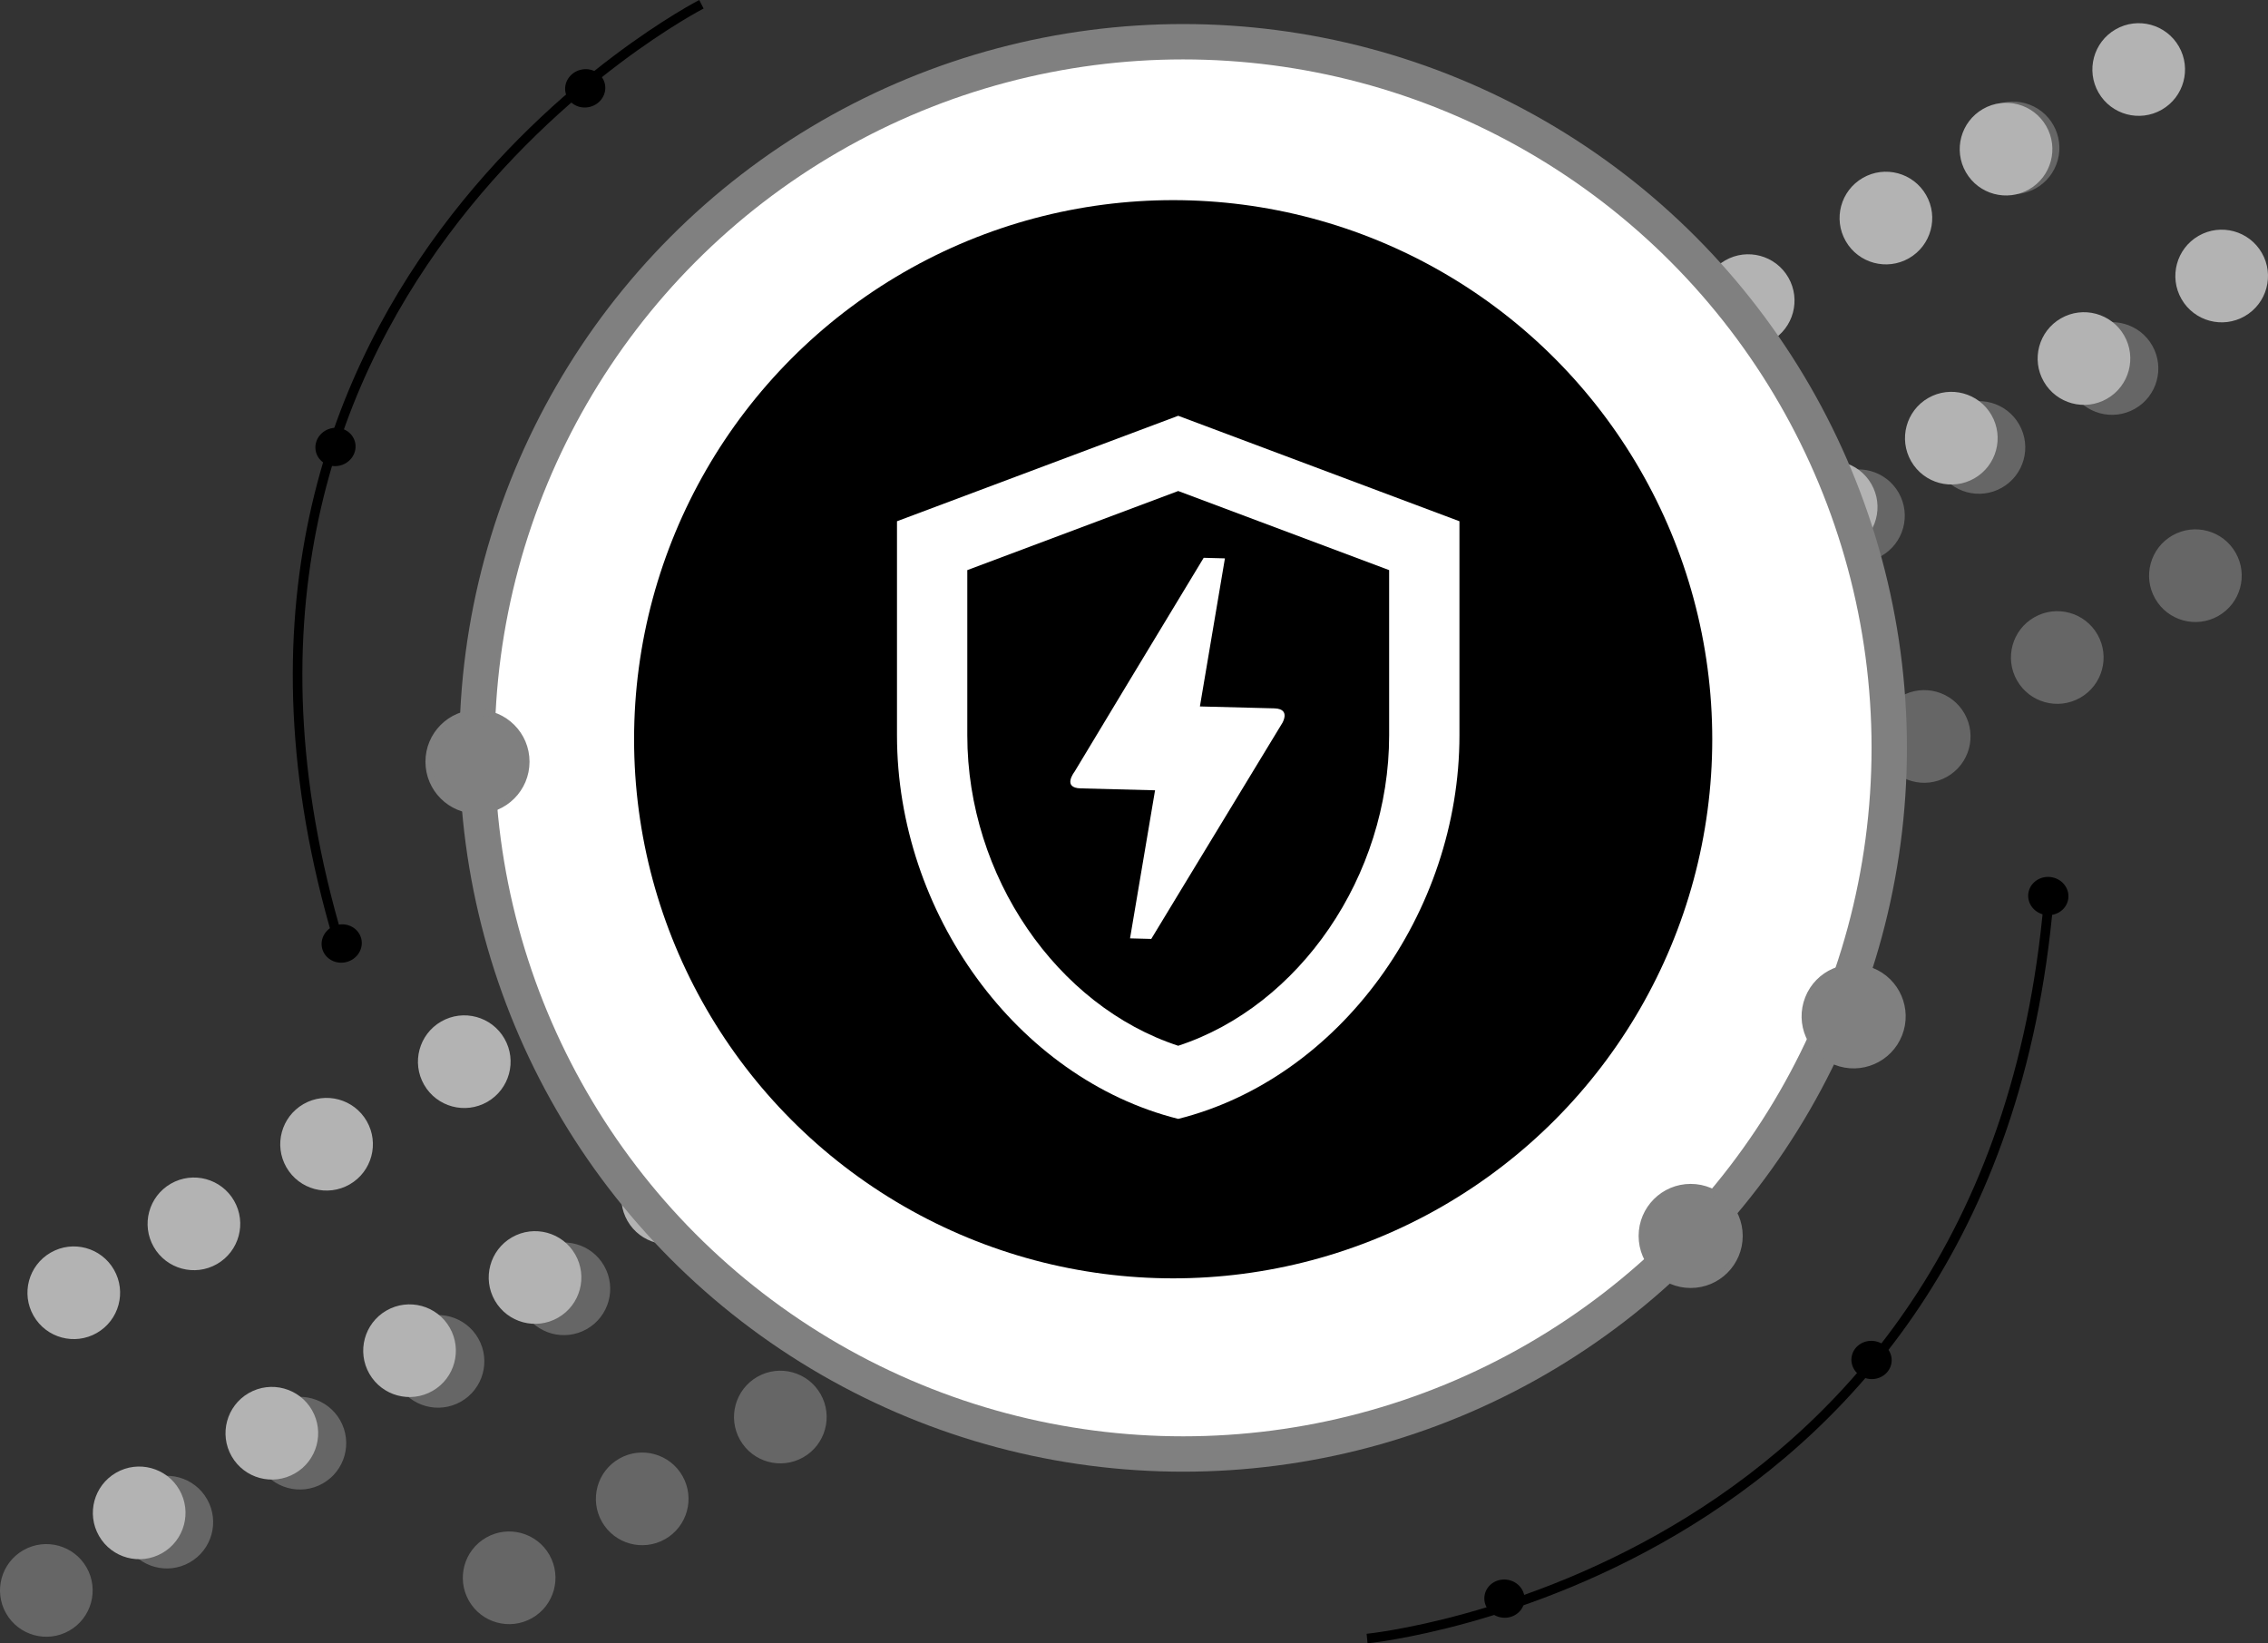 <?xml version="1.0" encoding="UTF-8" standalone="no"?>
<!-- Created with Inkscape (http://www.inkscape.org/) -->

<svg
   width="130.711mm"
   height="94.706mm"
   viewBox="0 0 130.711 94.706"
   version="1.1"
   id="svg5"
   inkscape:version="1.1.1 (3bf5ae0d25, 2021-09-20)"
   sodipodi:docname="aboutCompraPro.svg"
   xmlns:inkscape="http://www.inkscape.org/namespaces/inkscape"
   xmlns:sodipodi="http://sodipodi.sourceforge.net/DTD/sodipodi-0.dtd"
   xmlns="http://www.w3.org/2000/svg"
   xmlns:svg="http://www.w3.org/2000/svg">
  <rect x="0" y="0" width="130.711" height="94.706" fill="#333333" stroke="none"/>
  <sodipodi:namedview
     id="namedview7"
     pagecolor="#ffffff"
     bordercolor="#666666"
     borderopacity="1.0"
     inkscape:pageshadow="2"
     inkscape:pageopacity="0.0"
     inkscape:pagecheckerboard="0"
     inkscape:document-units="mm"
     showgrid="false"
     fit-margin-top="0"
     fit-margin-left="0"
     fit-margin-right="0"
     fit-margin-bottom="0"
     inkscape:zoom="0.65512531"
     inkscape:cx="354.13073"
     inkscape:cy="257.2027"
     inkscape:window-width="1366"
     inkscape:window-height="705"
     inkscape:window-x="2552"
     inkscape:window-y="-8"
     inkscape:window-maximized="1"
     inkscape:current-layer="layer1" />
  <defs
     id="defs2" />
  <g
     inkscape:label="Camada 1"
     inkscape:groupmode="layer"
     id="layer1"
     transform="translate(-30,-23.182)">
    <circle
       id="path4603-7-2-2-3-2-7-2"
       style="fill:#666666;stroke:none;stroke-width:1.78"
       cx="-147.626"
       cy="23.095"
       r="2.67"
       transform="rotate(-158.857)"
       inkscape:export-xdpi="95.808083"
       inkscape:export-ydpi="95.808083" />
    <circle
       id="path4601-9-4-1-0-64-8-5"
       style="fill:#666666;stroke:none;stroke-width:1.78"
       cx="-109.98"
       cy="-113.563"
       r="2.67"
       transform="rotate(150.4)"
       inkscape:export-xdpi="95.808083"
       inkscape:export-ydpi="95.808083" />
    <circle
       id="path4603-5-9-6-2-6-8-9"
       style="fill:#666666;stroke:none;stroke-width:1.78"
       cx="-101.065"
       cy="-113.731"
       r="2.67"
       transform="rotate(150.4)"
       inkscape:export-xdpi="95.808083"
       inkscape:export-ydpi="95.808083" />
    <circle
       id="path4581-8-9-7-9-3-0-5-1"
       style="fill:#666666;stroke:none;stroke-width:1.78"
       cx="-93.083"
       cy="-113.723"
       r="2.67"
       transform="rotate(150.4)"
       inkscape:export-xdpi="95.808083"
       inkscape:export-ydpi="95.808083" />
    <circle
       id="path4601-8-6-4-8-4-4-5-4"
       style="fill:#666666;stroke:none;stroke-width:1.78"
       cx="-83.832"
       cy="-113.891"
       r="2.67"
       transform="rotate(150.4)"
       inkscape:export-xdpi="95.808083"
       inkscape:export-ydpi="95.808083" />
    <circle
       id="path4603-7-5-6-1-5-9-2-5"
       style="fill:#666666;stroke:none;stroke-width:1.78"
       cx="-74.917"
       cy="-114.06"
       r="2.67"
       transform="rotate(150.4)"
       inkscape:export-xdpi="95.808083"
       inkscape:export-ydpi="95.808083" />
    <circle
       id="path4601-9-4-1-3-7-8-1-7"
       style="fill:#b3b3b3;stroke:none;stroke-width:1.78"
       cx="-119.317"
       cy="-99.955"
       r="2.67"
       transform="rotate(150.106)"
       inkscape:export-xdpi="95.808083"
       inkscape:export-ydpi="95.808083" />
    <circle
       id="path4603-5-9-6-7-3-5-6-4"
       style="fill:#b3b3b3;stroke:none;stroke-width:1.78"
       cx="-110.402"
       cy="-100.123"
       r="2.67"
       transform="rotate(150.106)"
       inkscape:export-xdpi="95.808083"
       inkscape:export-ydpi="95.808083" />
    <circle
       id="path4581-8-9-7-9-1-4-36-1-1"
       style="fill:#b3b3b3;stroke:none;stroke-width:1.78"
       cx="-102.42"
       cy="-100.115"
       r="2.67"
       transform="rotate(150.106)"
       inkscape:export-xdpi="95.808083"
       inkscape:export-ydpi="95.808083" />
    <circle
       id="path4601-8-6-4-8-8-4-4-8-0"
       style="fill:#b3b3b3;stroke:none;stroke-width:1.78"
       cx="-93.168"
       cy="-100.284"
       r="2.67"
       transform="rotate(150.106)"
       inkscape:export-xdpi="95.808083"
       inkscape:export-ydpi="95.808083" />
    <circle
       id="path4603-7-5-6-1-4-6-5-6-6"
       style="fill:#b3b3b3;stroke:none;stroke-width:1.78"
       cx="-84.254"
       cy="-100.452"
       r="2.67"
       transform="rotate(150.106)"
       inkscape:export-xdpi="95.808083"
       inkscape:export-ydpi="95.808083" />
    <circle
       id="path4581-4-4-9-4-0-7-9-0"
       style="fill:#b3b3b3;stroke:none;stroke-width:1.78"
       cx="-76.371"
       cy="-100.65"
       r="2.67"
       transform="rotate(150.106)"
       inkscape:export-xdpi="95.808083"
       inkscape:export-ydpi="95.808083" />
    <circle
       id="path4601-6-0-6-0-4-3-1-1"
       style="fill:#b3b3b3;stroke:none;stroke-width:1.78"
       cx="-67.12"
       cy="-100.818"
       r="2.67"
       transform="rotate(150.106)"
       inkscape:export-xdpi="95.808083"
       inkscape:export-ydpi="95.808083" />
    <circle
       id="path4603-1-3-4-9-8-3-2-5"
       style="fill:#b3b3b3;stroke:none;stroke-width:1.78"
       cx="-58.205"
       cy="-100.986"
       r="2.67"
       transform="rotate(150.106)"
       inkscape:export-xdpi="95.808083"
       inkscape:export-ydpi="95.808083" />
    <circle
       id="path4603-1-3-4-9-8-7-2-2-4"
       style="fill:#b3b3b3;stroke:none;stroke-width:1.78"
       cx="-50.291"
       cy="-101.057"
       r="2.67"
       transform="rotate(150.106)"
       inkscape:export-xdpi="95.808083"
       inkscape:export-ydpi="95.808083" />
    <circle
       id="path4581-6-2-3-6-0-2-3-7"
       style="fill:#666666;stroke:none;stroke-width:1.78"
       cx="-108.261"
       cy="-126.319"
       r="2.67"
       transform="rotate(150.4)"
       inkscape:export-xdpi="95.808083"
       inkscape:export-ydpi="95.808083" />
    <circle
       id="path4601-9-4-1-0-6-4-6-1"
       style="fill:#666666;stroke:none;stroke-width:1.78"
       cx="-99.01"
       cy="-126.487"
       r="2.67"
       transform="rotate(150.4)"
       inkscape:export-xdpi="95.808083"
       inkscape:export-ydpi="95.808083" />
    <circle
       id="path4603-5-9-6-2-7-1-4-1"
       style="fill:#666666;stroke:none;stroke-width:1.78"
       cx="-90.095"
       cy="-126.655"
       r="2.67"
       transform="rotate(150.4)"
       inkscape:export-xdpi="95.808083"
       inkscape:export-ydpi="95.808083" />
    <circle
       id="path4581-8-9-7-9-3-7-60-8-0"
       style="fill:#666666;stroke:none;stroke-width:1.78"
       cx="-82.113"
       cy="-126.647"
       r="2.67"
       transform="rotate(150.4)"
       inkscape:export-xdpi="95.808083"
       inkscape:export-ydpi="95.808083" />
    <circle
       id="path4581-8-9-7-9-3-7-8-7-3-5"
       style="fill:#666666;stroke:none;stroke-width:1.78"
       cx="-74.622"
       cy="-127.064"
       r="2.67"
       transform="rotate(150.4)"
       inkscape:export-xdpi="95.808083"
       inkscape:export-ydpi="95.808083" />
    <circle
       id="path4581-8-9-7-9-3-7-83-7-9-5"
       style="fill:#666666;stroke:none;stroke-width:1.78"
       cx="-66.877"
       cy="-127.055"
       r="2.67"
       transform="rotate(150.4)"
       inkscape:export-xdpi="95.808083"
       inkscape:export-ydpi="95.808083" />
    <circle
       id="path4581-8-9-7-9-3-7-1-94-1-9"
       style="fill:#666666;stroke:none;stroke-width:1.78"
       cx="-58.156"
       cy="-127.103"
       r="2.67"
       transform="rotate(150.4)"
       inkscape:export-xdpi="95.808083"
       inkscape:export-ydpi="95.808083" />
    <circle
       id="path4603-7-5-6-1-5-88-0-3-7"
       style="fill:#666666;stroke:none;stroke-width:1.78"
       cx="-56.891"
       cy="-115.397"
       r="2.67"
       transform="rotate(150.4)"
       inkscape:export-xdpi="95.808083"
       inkscape:export-ydpi="95.808083" />
    <circle
       id="path4603-7-5-6-1-4-6-7-8-02-9-0"
       style="fill:#b3b3b3;stroke:none;stroke-width:1.78"
       cx="-55.185"
       cy="-114.565"
       r="2.67"
       transform="rotate(150.106)"
       inkscape:export-xdpi="95.808083"
       inkscape:export-ydpi="95.808083" />
    <circle
       id="path4581-6-2-3-3-3-9-5-1-8"
       style="fill:#b3b3b3;stroke:none;stroke-width:1.78"
       cx="-117.532"
       cy="-112.655"
       r="2.67"
       transform="rotate(150.106)"
       inkscape:export-xdpi="95.808083"
       inkscape:export-ydpi="95.808083" />
    <circle
       id="path4601-9-4-1-3-7-3-7-8-1"
       style="fill:#b3b3b3;stroke:none;stroke-width:1.78"
       cx="-108.281"
       cy="-112.823"
       r="2.67"
       transform="rotate(150.106)"
       inkscape:export-xdpi="95.808083"
       inkscape:export-ydpi="95.808083" />
    <circle
       id="path4603-5-9-6-7-3-0-9-6-9"
       style="fill:#b3b3b3;stroke:none;stroke-width:1.78"
       cx="-99.366"
       cy="-112.991"
       r="2.67"
       transform="rotate(150.106)"
       inkscape:export-xdpi="95.808083"
       inkscape:export-ydpi="95.808083" />
    <circle
       id="path4581-8-9-7-9-1-4-9-7-4-0"
       style="fill:#b3b3b3;stroke:none;stroke-width:1.78"
       cx="-91.384"
       cy="-112.983"
       r="2.67"
       transform="rotate(150.106)"
       inkscape:export-xdpi="95.808083"
       inkscape:export-ydpi="95.808083" />
    <circle
       id="path4601-8-6-4-8-8-4-9-4-7-5"
       style="fill:#b3b3b3;stroke:none;stroke-width:1.78"
       cx="-82.133"
       cy="-113.151"
       r="2.67"
       transform="rotate(150.106)"
       inkscape:export-xdpi="95.808083"
       inkscape:export-ydpi="95.808083" />
    <circle
       id="path4603-7-5-6-1-4-6-7-1-2-8"
       style="fill:#b3b3b3;stroke:none;stroke-width:1.78"
       cx="-73.218"
       cy="-113.32"
       r="2.67"
       transform="rotate(150.106)"
       inkscape:export-xdpi="95.808083"
       inkscape:export-ydpi="95.808083" />
    <circle
       id="path4603-7-5-6-1-5-8-2-3-3"
       style="fill:#666666;stroke:none;stroke-width:1.78"
       cx="-66.091"
       cy="-114.61"
       r="2.67"
       transform="rotate(150.4)"
       inkscape:export-xdpi="95.808083"
       inkscape:export-ydpi="95.808083" />
    <circle
       id="path4603-7-5-6-1-4-6-7-4-0-0-7"
       style="fill:#b3b3b3;stroke:none;stroke-width:1.78"
       cx="-64.389"
       cy="-113.825"
       r="2.67"
       transform="rotate(150.106)"
       inkscape:export-xdpi="95.808083"
       inkscape:export-ydpi="95.808083" />
    <circle
       id="path4601-4-6-6-2-5-8-2"
       style="fill:#666666;stroke:none;stroke-width:1.78"
       cx="-42.009"
       cy="-115.217"
       r="2.67"
       transform="rotate(150.4)"
       inkscape:export-xdpi="95.808083"
       inkscape:export-ydpi="95.808083" />
    <circle
       id="path4603-0-3-1-42-9-3-2"
       style="fill:#666666;stroke:none;stroke-width:1.78"
       cx="-33.094"
       cy="-115.386"
       r="2.67"
       transform="rotate(150.4)"
       inkscape:export-xdpi="95.808083"
       inkscape:export-ydpi="95.808083" />
    <circle
       id="path4581-8-6-6-8-4-8-7-2"
       style="fill:#666666;stroke:none;stroke-width:1.78"
       cx="-24.37"
       cy="-115.272"
       r="2.67"
       transform="rotate(150.4)"
       inkscape:export-xdpi="95.808083"
       inkscape:export-ydpi="95.808083" />
    <circle
       id="path4601-8-3-7-0-3-3-8-7"
       style="fill:#666666;stroke:none;stroke-width:1.78"
       cx="-15.119"
       cy="-115.44"
       r="2.67"
       transform="rotate(150.4)"
       inkscape:export-xdpi="95.808083"
       inkscape:export-ydpi="95.808083" />
    <circle
       id="path4603-7-2-2-3-6-5-7-2"
       style="fill:#666666;stroke:none;stroke-width:1.78"
       cx="-6.204"
       cy="-115.608"
       r="2.67"
       transform="rotate(150.4)"
       inkscape:export-xdpi="95.808083"
       inkscape:export-ydpi="95.808083" />
    <circle
       id="path4581-6-2-3-6-8-3-9-0"
       style="fill:#666666;stroke:none;stroke-width:1.78"
       cx="2.169"
       cy="-115.661"
       r="2.67"
       transform="rotate(150.4)"
       inkscape:export-xdpi="95.808083"
       inkscape:export-ydpi="95.808083" />
    <circle
       id="path4601-9-4-1-0-2-8-3-6"
       style="fill:#666666;stroke:none;stroke-width:1.78"
       cx="11.42"
       cy="-115.829"
       r="2.67"
       transform="rotate(150.4)"
       inkscape:export-xdpi="95.808083"
       inkscape:export-ydpi="95.808083" />
    <circle
       id="path4603-5-9-6-2-78-2-1-5"
       style="fill:#666666;stroke:none;stroke-width:1.78"
       cx="20.335"
       cy="-115.997"
       r="2.67"
       transform="rotate(150.4)"
       inkscape:export-xdpi="95.808083"
       inkscape:export-ydpi="95.808083" />
    <circle
       id="path4581-8-9-7-9-3-6-2-6-9"
       style="fill:#666666;stroke:none;stroke-width:1.78"
       cx="28.317"
       cy="-115.989"
       r="2.67"
       transform="rotate(150.4)"
       inkscape:export-xdpi="95.808083"
       inkscape:export-ydpi="95.808083" />
    <circle
       id="path4603-0-3-7-0-5-3-6-7"
       style="fill:#b3b3b3;stroke:none;stroke-width:1.78"
       cx="-42.42"
       cy="-101.155"
       r="2.67"
       transform="rotate(150.106)"
       inkscape:export-xdpi="95.808083"
       inkscape:export-ydpi="95.808083" />
    <circle
       id="path4581-8-6-6-6-8-6-3-7-0"
       style="fill:#b3b3b3;stroke:none;stroke-width:1.78"
       cx="-33.696"
       cy="-101.041"
       r="2.67"
       transform="rotate(150.106)"
       inkscape:export-xdpi="95.808083"
       inkscape:export-ydpi="95.808083" />
    <circle
       id="path4601-8-3-7-8-0-84-1-8-5"
       style="fill:#b3b3b3;stroke:none;stroke-width:1.78"
       cx="-24.445"
       cy="-101.209"
       r="2.67"
       transform="rotate(150.106)"
       inkscape:export-xdpi="95.808083"
       inkscape:export-ydpi="95.808083" />
    <circle
       id="path4603-7-2-2-1-7-2-3-8-1"
       style="fill:#b3b3b3;stroke:none;stroke-width:1.78"
       cx="-15.53"
       cy="-101.377"
       r="2.67"
       transform="rotate(150.106)"
       inkscape:export-xdpi="95.808083"
       inkscape:export-ydpi="95.808083" />
    <circle
       id="path4581-6-2-3-3-3-8-0-4-7"
       style="fill:#b3b3b3;stroke:none;stroke-width:1.78"
       cx="-7.157"
       cy="-101.43"
       r="2.67"
       transform="rotate(150.106)"
       inkscape:export-xdpi="95.808083"
       inkscape:export-ydpi="95.808083" />
    <circle
       id="path4601-9-4-1-3-7-6-3-3-3"
       style="fill:#b3b3b3;stroke:none;stroke-width:1.78"
       cx="2.094"
       cy="-101.599"
       r="2.67"
       transform="rotate(150.106)"
       inkscape:export-xdpi="95.808083"
       inkscape:export-ydpi="95.808083" />
    <circle
       id="path4603-5-9-6-7-3-6-6-7-3"
       style="fill:#b3b3b3;stroke:none;stroke-width:1.78"
       cx="11.009"
       cy="-101.767"
       r="2.67"
       transform="rotate(150.106)"
       inkscape:export-xdpi="95.808083"
       inkscape:export-ydpi="95.808083" />
    <circle
       id="path4581-8-9-7-9-1-4-3-3-6-2"
       style="fill:#b3b3b3;stroke:none;stroke-width:1.78"
       cx="18.991"
       cy="-101.759"
       r="2.67"
       transform="rotate(150.106)"
       inkscape:export-xdpi="95.808083"
       inkscape:export-ydpi="95.808083" />
    <circle
       id="path4581-1-4-2-1-9-2-5-7"
       style="fill:#666666;stroke:none;stroke-width:1.78"
       cx="-40.29"
       cy="-127.973"
       r="2.67"
       transform="rotate(150.4)"
       inkscape:export-xdpi="95.808083"
       inkscape:export-ydpi="95.808083" />
    <circle
       id="path4581-1-4-2-1-9-2-2-5-8"
       style="fill:#666666;stroke:none;stroke-width:1.78"
       cx="-49.219"
       cy="-127.077"
       r="2.67"
       transform="rotate(150.4)"
       inkscape:export-xdpi="95.808083"
       inkscape:export-ydpi="95.808083" />
    <circle
       id="path4601-4-6-6-7-9-3-4-0"
       style="fill:#666666;stroke:none;stroke-width:1.78"
       cx="-31.039"
       cy="-128.142"
       r="2.67"
       transform="rotate(150.4)"
       inkscape:export-xdpi="95.808083"
       inkscape:export-ydpi="95.808083" />
    <circle
       id="path4603-0-3-1-4-8-6-7-8"
       style="fill:#666666;stroke:none;stroke-width:1.78"
       cx="-22.124"
       cy="-128.31"
       r="2.67"
       transform="rotate(150.4)"
       inkscape:export-xdpi="95.808083"
       inkscape:export-ydpi="95.808083" />
    <circle
       id="path4581-8-6-6-8-0-6-2-9-8"
       style="fill:#666666;stroke:none;stroke-width:1.78"
       cx="-13.4"
       cy="-128.196"
       r="2.67"
       transform="rotate(150.4)"
       inkscape:export-xdpi="95.808083"
       inkscape:export-ydpi="95.808083" />
    <circle
       id="path4601-8-3-7-0-6-9-8-7-4"
       style="fill:#666666;stroke:none;stroke-width:1.78"
       cx="-4.149"
       cy="-128.364"
       r="2.67"
       transform="rotate(150.4)"
       inkscape:export-xdpi="95.808083"
       inkscape:export-ydpi="95.808083" />
    <circle
       id="path4603-7-2-2-3-2-5-5-1-5"
       style="fill:#666666;stroke:none;stroke-width:1.78"
       cx="4.766"
       cy="-128.532"
       r="2.67"
       transform="rotate(150.4)"
       inkscape:export-xdpi="95.808083"
       inkscape:export-ydpi="95.808083" />
    <circle
       id="path4601-4-6-1-1-9-5-2-6-1"
       style="fill:#b3b3b3;stroke:none;stroke-width:1.78"
       cx="-40.3"
       cy="-113.855"
       r="2.67"
       transform="rotate(150.106)"
       inkscape:export-xdpi="95.808083"
       inkscape:export-ydpi="95.808083" />
    <circle
       id="path4601-4-6-6-2-5-6-3-2"
       style="fill:#666666;stroke:none;stroke-width:1.78"
       cx="-49.749"
       cy="-115.753"
       r="2.67"
       transform="rotate(150.4)"
       inkscape:export-xdpi="95.808083"
       inkscape:export-ydpi="95.808083" />
    <circle
       id="path4601-4-6-1-1-9-5-2-8-5-0"
       style="fill:#b3b3b3;stroke:none;stroke-width:1.78"
       cx="-48.037"
       cy="-114.43"
       r="2.67"
       transform="rotate(150.106)"
       inkscape:export-xdpi="95.808083"
       inkscape:export-ydpi="95.808083" />
    <circle
       id="path4603-0-3-7-0-1-7-2-3-0"
       style="fill:#b3b3b3;stroke:none;stroke-width:1.78"
       cx="-31.385"
       cy="-114.023"
       r="2.67"
       transform="rotate(150.106)"
       inkscape:export-xdpi="95.808083"
       inkscape:export-ydpi="95.808083" />
    <circle
       id="path4581-8-6-6-6-8-5-0-2-1-2"
       style="fill:#b3b3b3;stroke:none;stroke-width:1.78"
       cx="-22.66"
       cy="-113.909"
       r="2.67"
       transform="rotate(150.106)"
       inkscape:export-xdpi="95.808083"
       inkscape:export-ydpi="95.808083" />
    <circle
       id="path4601-8-3-7-8-0-8-7-3-7-1"
       style="fill:#b3b3b3;stroke:none;stroke-width:1.78"
       cx="-13.409"
       cy="-114.077"
       r="2.67"
       transform="rotate(150.106)"
       inkscape:export-xdpi="95.808083"
       inkscape:export-ydpi="95.808083" />
    <circle
       id="path4603-7-2-2-1-7-6-2-7-9-6"
       style="fill:#b3b3b3;stroke:none;stroke-width:1.78"
       cx="-4.494"
       cy="-114.245"
       r="2.67"
       transform="rotate(150.106)"
       inkscape:export-xdpi="95.808083"
       inkscape:export-ydpi="95.808083" />
    <circle
       id="path4581-6-2-3-3-3-9-2-8-2-1"
       style="fill:#b3b3b3;stroke:none;stroke-width:1.78"
       cx="3.879"
       cy="-114.298"
       r="2.67"
       transform="rotate(150.106)"
       inkscape:export-xdpi="95.808083"
       inkscape:export-ydpi="95.808083" />
    <circle
       id="path4601-9-4-1-3-7-3-9-6-7-2"
       style="fill:#b3b3b3;stroke:none;stroke-width:1.78"
       cx="13.13"
       cy="-114.466"
       r="2.67"
       transform="rotate(150.106)"
       inkscape:export-xdpi="95.808083"
       inkscape:export-ydpi="95.808083" />
    <circle
       id="path4603-5-9-6-7-3-0-3-8-0-6"
       style="fill:#b3b3b3;stroke:none;stroke-width:1.78"
       cx="22.045"
       cy="-114.635"
       r="2.67"
       transform="rotate(150.106)"
       inkscape:export-xdpi="95.808083"
       inkscape:export-ydpi="95.808083" />
    <circle
       style="fill:#ffffff;fill-opacity:1;fill-rule:nonzero;stroke:#808080;stroke-width:2.038;stroke-miterlimit:4;stroke-dasharray:none;stroke-opacity:1"
       id="path5997-8-3-6"
       cx="98.187"
       cy="66.282"
       r="40.695"
       inkscape:export-xdpi="95.808083"
       inkscape:export-ydpi="95.808083" />
    <circle
       style="fill:#000000;fill-opacity:1;fill-rule:nonzero;stroke:none;stroke-width:1.34;stroke-miterlimit:4;stroke-dasharray:none;stroke-opacity:1"
       id="path5970-6-2"
       cx="97.613"
       cy="65.785"
       r="31.069"
       inkscape:export-xdpi="95.808083"
       inkscape:export-ydpi="95.808083" />
    <g
       id="g8"
       transform="matrix(2.026,0,0,2.026,73.592,43.092)"
       style="fill:#ffffff">
      <path
         d="M 12,2 4,5 v 6.09 c 0,5.05 3.41,9.76 8,10.91 4.59,-1.15 8,-5.86 8,-10.91 V 5 Z m 6,9.09 c 0,4 -2.55,7.7 -6,8.83 C 8.55,18.79 6,15.1 6,11.09 v -4.7 l 6,-2.25 6,2.25 z"
         id="path6"
         style="fill:#ffffff" />
    </g>
    <circle
       style="fill:#808080;fill-opacity:1;fill-rule:nonzero;stroke:#808080;stroke-width:0.331;stroke-miterlimit:4;stroke-dasharray:none;stroke-opacity:1"
       id="path8632-7-3-62-6"
       cx="57.519"
       cy="67.08"
       r="2.834"
       inkscape:export-xdpi="95.808083"
       inkscape:export-ydpi="95.808083" />
    <circle
       style="fill:#808080;fill-opacity:1;fill-rule:nonzero;stroke:#808080;stroke-width:0.331;stroke-miterlimit:4;stroke-dasharray:none;stroke-opacity:1"
       id="path8632-7-3-62-6-3"
       cx="127.438"
       cy="94.41"
       r="2.834"
       inkscape:export-xdpi="95.808083"
       inkscape:export-ydpi="95.808083" />
    <path
       style="fill:none;stroke:#000000;stroke-width:0.552px;stroke-linecap:butt;stroke-linejoin:miter;stroke-opacity:1"
       d="M 49.796,78.328 C 37.811,40.161 70.425,23.428 70.425,23.428"
       id="path8570-3-2"
       inkscape:connector-curvature="0"
       inkscape:export-xdpi="95.808083"
       inkscape:export-ydpi="95.808083"
       sodipodi:nodetypes="cc" />
    <ellipse
       style="fill:#000000;fill-opacity:1;fill-rule:nonzero;stroke:#000000;stroke-width:0.125;stroke-miterlimit:4;stroke-dasharray:none;stroke-opacity:1"
       id="path8632-5-99"
       cx="38.283"
       cy="-58.594"
       transform="matrix(0.154,0.988,-0.987,0.163,0,0)"
       inkscape:export-xdpi="95.808083"
       inkscape:export-ydpi="95.808083"
       rx="1.04"
       ry="1.098" />
    <ellipse
       style="fill:#000000;fill-opacity:1;fill-rule:nonzero;stroke:#000000;stroke-width:0.125;stroke-miterlimit:4;stroke-dasharray:none;stroke-opacity:1"
       id="path8632-2-1-4"
       cx="56.331"
       cy="-41.195"
       transform="matrix(0.154,0.988,-0.987,0.163,0,0)"
       inkscape:export-xdpi="95.808083"
       inkscape:export-ydpi="95.808083"
       rx="1.04"
       ry="1.098" />
    <ellipse
       style="fill:#000000;fill-opacity:1;fill-rule:nonzero;stroke:#000000;stroke-width:0.125;stroke-miterlimit:4;stroke-dasharray:none;stroke-opacity:1"
       id="path8632-7-01-2"
       cx="84.627"
       cy="-37.143"
       transform="matrix(0.154,0.988,-0.987,0.163,0,0)"
       inkscape:export-xdpi="95.808083"
       inkscape:export-ydpi="95.808083"
       rx="1.04"
       ry="1.098" />
    <circle
       style="fill:#808080;fill-opacity:1;fill-rule:nonzero;stroke:#808080;stroke-width:0.331;stroke-miterlimit:4;stroke-dasharray:none;stroke-opacity:1"
       id="path8632-7-3-62-6-6"
       cx="-157.297"
       cy="-25.766"
       r="2.834"
       inkscape:export-xdpi="95.808083"
       inkscape:export-ydpi="95.808083"
       transform="rotate(-158.445)" />
    <path
       style="fill:none;stroke:#000000;stroke-width:0.552px;stroke-linecap:butt;stroke-linejoin:miter;stroke-opacity:1"
       d="M 148.145,74.131 C 145.269,114.032 108.789,117.613 108.789,117.613"
       id="path8570-3-2-2"
       inkscape:connector-curvature="0"
       inkscape:export-xdpi="95.808083"
       inkscape:export-ydpi="95.808083"
       sodipodi:nodetypes="cc" />
    <ellipse
       style="fill:#000000;fill-opacity:1;fill-rule:nonzero;stroke:#000000;stroke-width:0.125;stroke-miterlimit:4;stroke-dasharray:none;stroke-opacity:1"
       id="path8632-5-99-1"
       cx="-88.289"
       cy="139.192"
       transform="matrix(0.22,-0.975,0.978,0.21,0,0)"
       inkscape:export-xdpi="95.808083"
       inkscape:export-ydpi="95.808083"
       rx="1.04"
       ry="1.098" />
    <ellipse
       style="fill:#000000;fill-opacity:1;fill-rule:nonzero;stroke:#000000;stroke-width:0.125;stroke-miterlimit:4;stroke-dasharray:none;stroke-opacity:1"
       id="path8632-2-1-4-0"
       cx="-70.39"
       cy="156.797"
       transform="matrix(0.22,-0.975,0.978,0.21,0,0)"
       inkscape:export-xdpi="95.808083"
       inkscape:export-ydpi="95.808083"
       rx="1.04"
       ry="1.098" />
    <ellipse
       style="fill:#000000;fill-opacity:1;fill-rule:nonzero;stroke:#000000;stroke-width:0.125;stroke-miterlimit:4;stroke-dasharray:none;stroke-opacity:1"
       id="path8632-7-01-2-7"
       cx="-42.094"
       cy="160.849"
       transform="matrix(0.22,-0.975,0.978,0.21,0,0)"
       inkscape:export-xdpi="95.808083"
       inkscape:export-ydpi="95.808083"
       rx="1.04"
       ry="1.098" />
    <path
       inkscape:connector-curvature="0"
       d="m 96.351,77.293 -1.224,-0.032 1.442,-8.534 -4.283,-0.11 c -1.077,-0.025 -0.38,-0.928 -0.355,-0.964 1.65,-2.75 4.13,-6.849 7.441,-12.324 l 1.224,0.032 -1.442,8.534 4.295,0.11 c 0.489,0.013 0.753,0.252 0.469,0.82 -5.049,8.307 -7.567,12.467 -7.567,12.467 z"
       id="path6-3-1"
       style="fill:#ffffff;stroke-width:1.224" />
  </g>
</svg>
